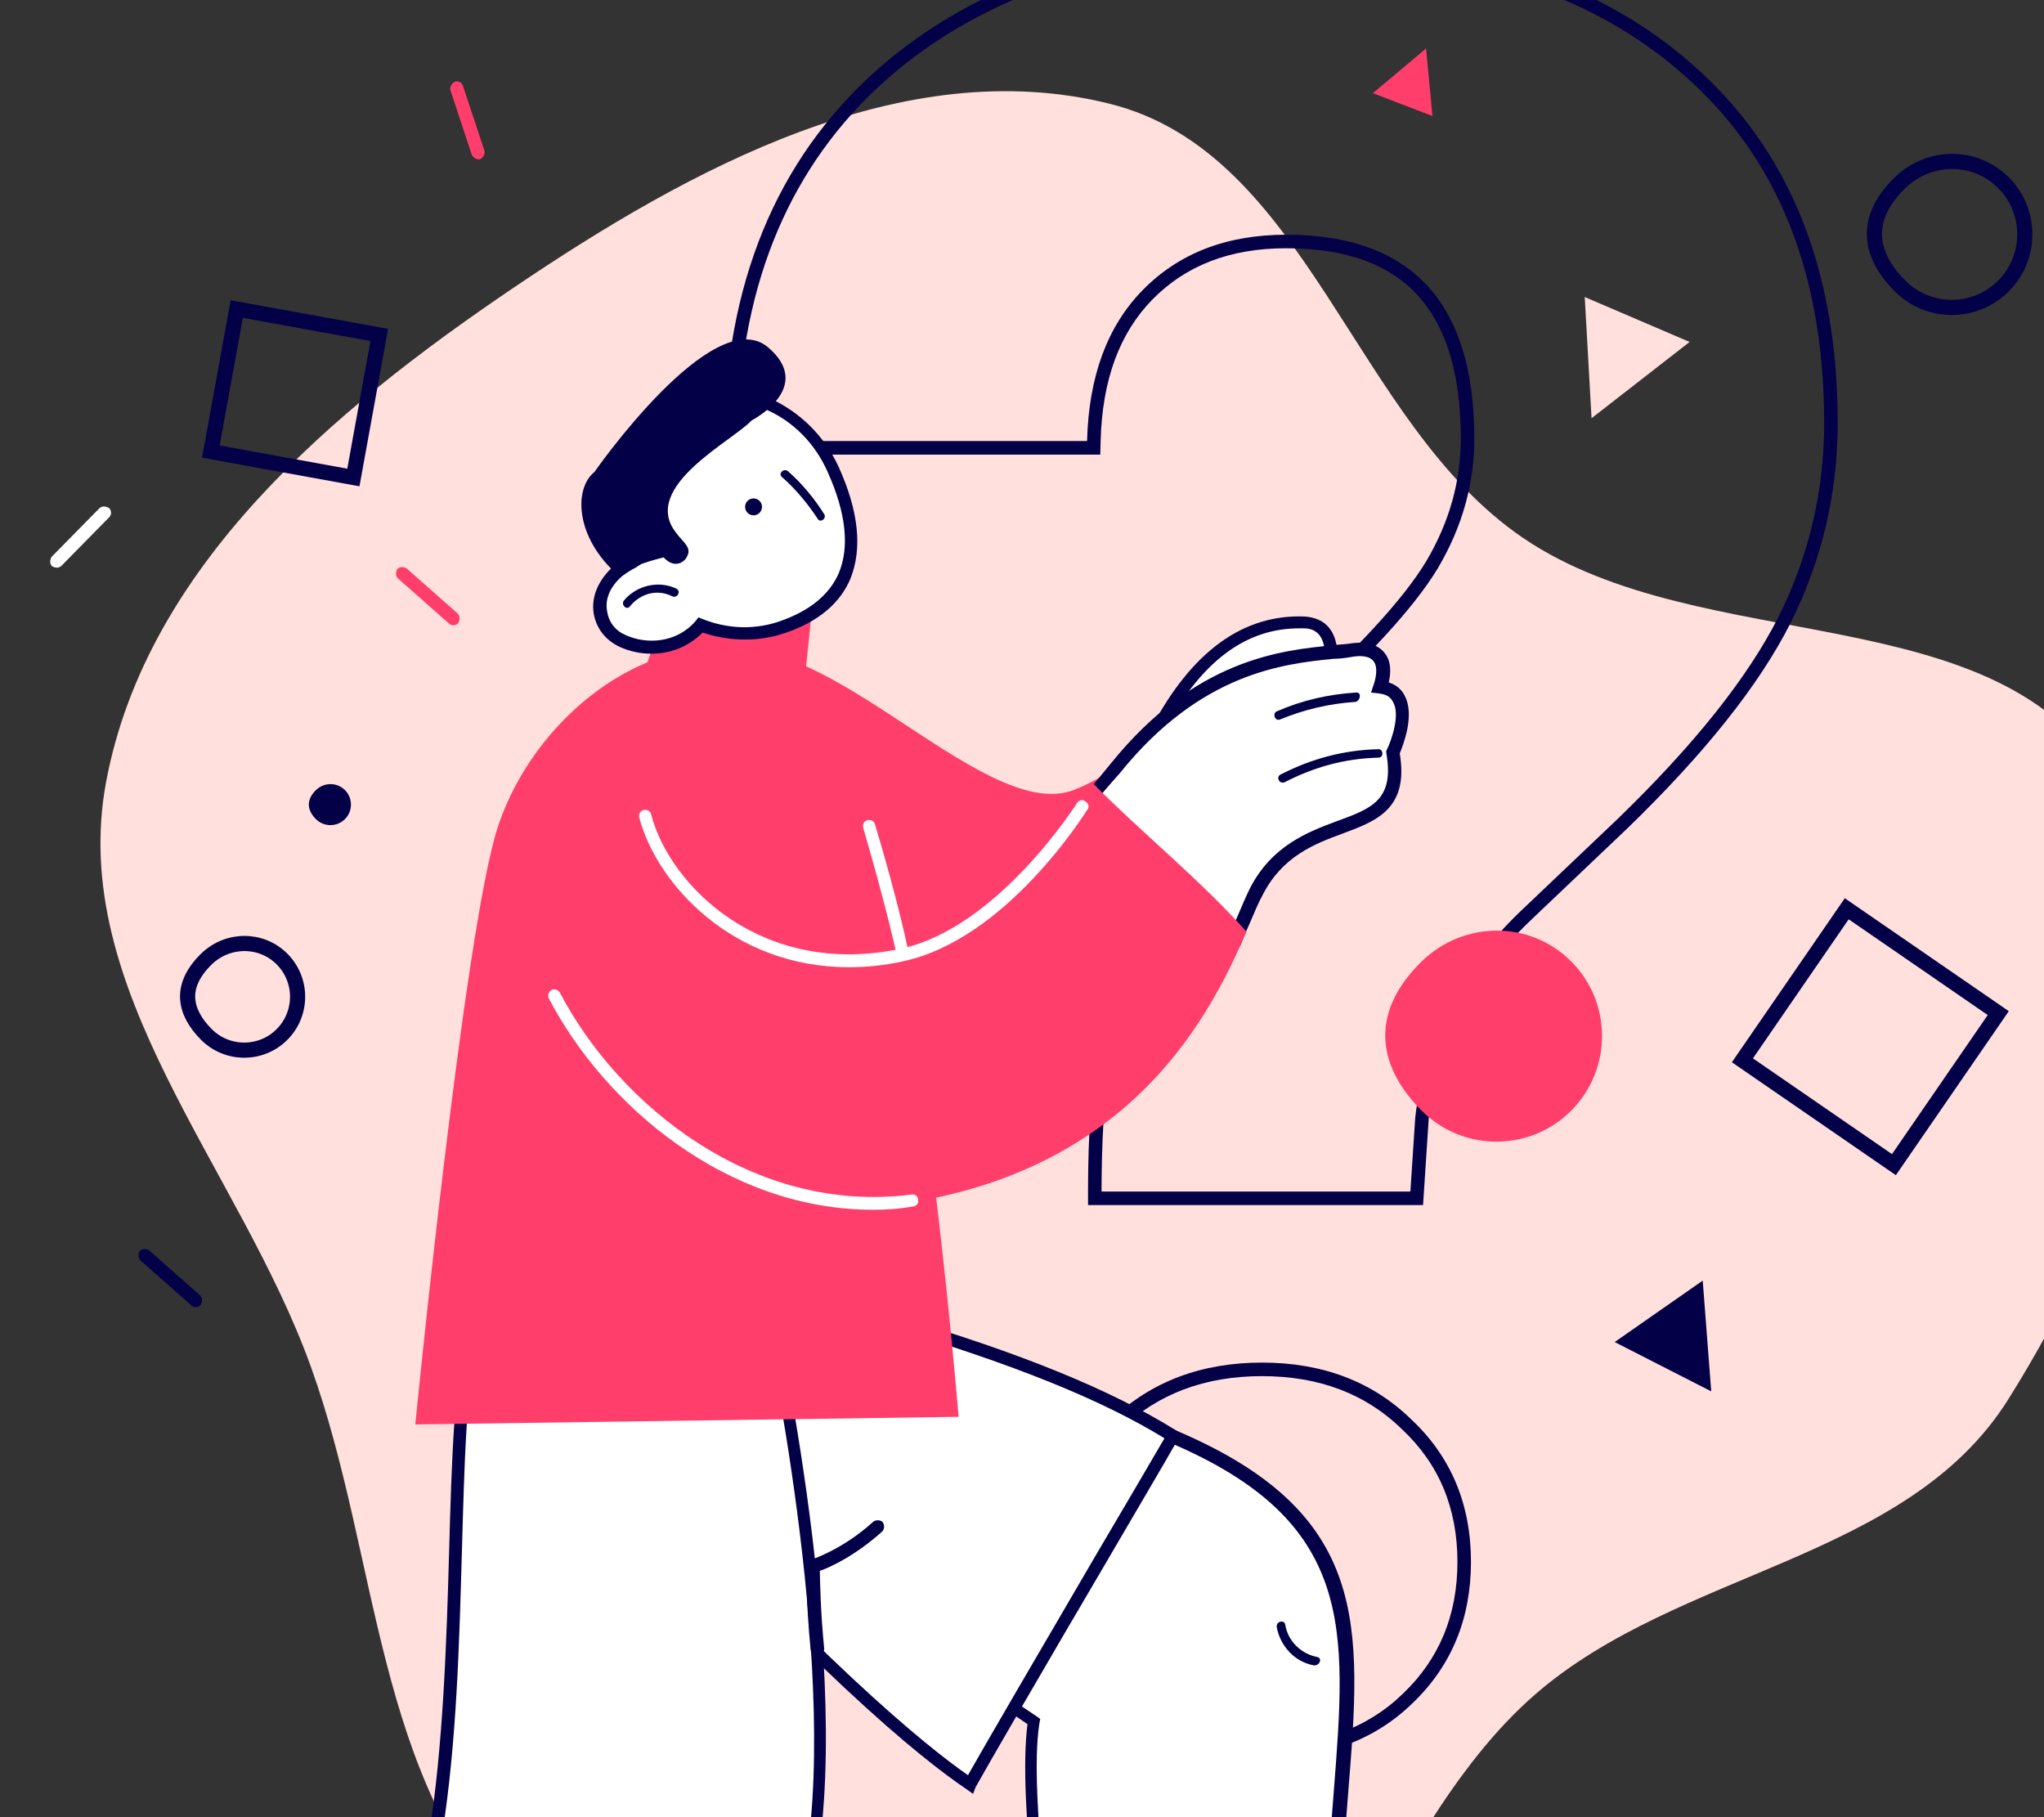 <svg width="270" height="240" viewBox="0 0 270 240" fill="none" xmlns="http://www.w3.org/2000/svg">
<rect x="0" y="0" width="270" height="240" fill="#333333" stroke="none"/>
<g clip-path="url(#clip0)">
<path fill-rule="evenodd" clip-rule="evenodd" d="M146.526 13.688C172.805 20.202 178.795 55.832 201.19 71.048C224.887 87.15 264.494 78.424 278.546 103.39C292.381 127.971 280.27 160.987 265.249 184.862C251.864 206.137 221.801 207.29 202.814 223.76C180.798 242.859 174.962 281.455 146.526 287.849C118.1 294.241 88.677 274.798 68.255 254.017C49.495 234.926 50.139 205.735 41.08 180.548C31.607 154.211 8.857 130.742 14.023 103.233C19.356 74.83 43.904 54.176 67.848 37.995C91.161 22.24 119.215 6.918 146.526 13.688Z" fill="#FFE0DC"/>
<path fill-rule="evenodd" clip-rule="evenodd" d="M143.722 159.155V157.368C143.722 142.379 145.538 130.273 149.273 121.155C153.017 112.014 159.8 103.143 169.498 94.522C179.14 85.94 185.391 79.133 188.432 74.069C191.464 68.912 192.962 63.541 192.962 57.932C192.962 49.196 190.943 42.978 187.221 38.946C183.524 34.941 177.862 32.788 169.89 32.788C162.431 32.788 156.598 35.09 152.205 39.581C147.925 43.958 145.588 50.12 145.384 58.295L145.34 60.038H95.578L95.597 58.232C95.814 37.535 102.498 21.138 115.795 9.27L115.8 9.265C129.173 -2.573 147.274 -8.394 169.89 -8.394C192.687 -8.394 210.638 -2.854 223.495 8.463C236.391 19.707 242.749 35.595 242.749 55.86C242.749 65.167 240.666 73.993 236.505 82.315L236.501 82.324C232.338 90.54 225.119 99.57 214.956 109.412L214.95 109.418L202.043 121.687C202.042 121.688 202.041 121.689 202.04 121.69C194.257 129.166 189.848 137.858 188.722 147.806L187.977 159.155H143.722ZM186.941 147.647C188.109 137.236 192.731 128.153 200.804 120.398L213.712 108.128C223.804 98.354 230.869 89.484 234.906 81.516C238.943 73.442 240.961 64.89 240.961 55.86C240.961 35.994 234.747 20.643 222.317 9.807C209.888 -1.135 192.412 -6.606 169.89 -6.606C147.581 -6.606 129.946 -0.87 116.985 10.604C104.51 21.738 97.989 37.025 97.42 56.463C97.403 57.055 97.391 57.651 97.384 58.25H143.597C143.809 49.752 146.253 43.112 150.927 38.331C155.708 33.444 162.029 31.001 169.89 31.001C186.463 31.001 194.749 39.978 194.749 57.932C194.749 63.881 193.156 69.564 189.968 74.982C186.781 80.294 180.354 87.252 170.687 95.858C161.126 104.356 154.539 113.015 150.927 121.832C147.461 130.293 145.658 141.543 145.518 155.58C145.512 156.171 145.509 156.767 145.509 157.368H186.303L186.941 147.647ZM146.657 224.944L146.65 224.937C141.605 220.006 139.1 213.743 139.1 206.289C139.1 198.725 141.661 192.401 146.824 187.468C152.083 182.438 158.758 179.961 166.703 179.961C174.64 179.961 181.267 182.434 186.423 187.468C191.687 192.396 194.306 198.719 194.306 206.289C194.306 213.752 191.741 220.017 186.59 224.943C181.521 229.893 174.828 232.298 166.703 232.298C158.573 232.298 151.834 229.891 146.664 224.951L146.657 224.944ZM185.347 223.659C190.128 219.091 192.518 213.301 192.518 206.289C192.518 199.171 190.075 193.328 185.188 188.76C180.407 184.086 174.246 181.749 166.703 181.749C159.16 181.749 152.945 184.086 148.059 188.76C143.278 193.328 140.888 199.171 140.888 206.289C140.888 213.301 143.225 219.091 147.899 223.659C152.68 228.227 158.948 230.511 166.703 230.511C174.458 230.511 180.673 228.227 185.347 223.659Z" fill="#030047"/>
<path d="M187.784 126.984C193.298 121.607 202.058 121.511 207.514 126.945C212.971 132.38 212.988 141.22 207.553 146.676C202.118 152.132 193.279 152.15 187.822 146.715C182.366 141.28 180.458 134.18 187.784 126.984Z" fill="#FF3E6C"/>
<path d="M27.253 126.676C30.058 123.942 34.488 123.91 37.236 126.647C39.994 129.395 40.003 133.863 37.256 136.622C34.509 139.38 30.04 139.388 27.282 136.641C25.807 135.172 24.912 133.576 24.795 131.964C24.681 130.39 25.295 128.6 27.253 126.676Z" stroke="#030047" stroke-width="2"/>
<path d="M250.967 24.148C254.799 20.412 260.861 20.362 264.626 24.113C268.401 27.872 268.413 33.988 264.653 37.763C260.893 41.537 254.777 41.549 251.003 37.789C249.019 35.814 247.782 33.634 247.62 31.398C247.46 29.198 248.326 26.743 250.967 24.148Z" stroke="#030047" stroke-width="2"/>
<path d="M41.728 104.353C42.8 103.309 44.502 103.29 45.562 104.346C46.621 105.402 46.625 107.119 45.569 108.179C44.513 109.239 42.796 109.242 41.736 108.186C40.676 107.13 40.305 105.751 41.728 104.353Z" fill="#030047"/>
<path d="M213.29 177.249L226.043 183.76L224.919 169.135L213.29 177.249Z" fill="#030047"/>
<path d="M263.958 133.803L250.177 153.818L230.161 140.037L243.942 120.022L263.958 133.803Z" stroke="#030047" stroke-width="2"/>
<path d="M50.099 44.237L46.679 63.063L27.854 59.643L31.273 40.818L50.099 44.237Z" stroke="#030047" stroke-width="2"/>
<path d="M176.284 264.901C176.172 262.316 176.172 259.507 176.172 256.474C176.397 222.99 186.959 203.327 155.048 189.731C145.834 185.799 134.598 179.506 118.081 174.675C100.441 169.506 105.048 171.304 105.048 171.304L80.328 189.169C132.239 224.563 128.419 221.866 136.733 227.484C135.385 235.799 137.969 252.091 138.531 268.384C151.003 267.485 163.7 266.474 176.284 264.901Z" fill="white"/>
<path d="M137.523 269.17V268.271C137.298 261.979 136.848 255.912 136.399 249.956C135.612 240.855 135.051 232.99 135.725 227.709C130.444 224.113 130.107 223.889 114.489 213.327L78.758 188.945L103.59 171.079C103.59 170.967 103.59 170.742 103.59 170.63C103.927 169.618 103.927 169.506 118.196 173.776C130.444 177.371 139.882 181.753 147.523 185.349C150.332 186.697 152.916 187.821 155.388 188.945C181.006 199.844 179.882 214.563 178.085 236.81C177.635 242.653 177.074 249.282 177.074 256.473C177.074 259.507 177.073 262.316 177.186 264.9V265.687L176.399 265.799C164.264 267.26 151.792 268.384 138.421 269.17H137.523ZM81.567 189.057L115.275 211.978C131.23 222.877 131.23 222.877 136.961 226.698L137.41 227.035L137.298 227.597C136.511 232.653 137.185 240.63 137.86 249.956C138.309 255.687 138.758 261.53 138.983 267.485C151.792 266.698 163.59 265.575 175.276 264.226C175.163 261.867 175.163 259.282 175.163 256.473C175.163 249.282 175.725 242.541 176.175 236.698C177.86 215.125 179.096 200.967 154.489 190.518C152.017 189.506 149.433 188.27 146.624 186.922C139.096 183.439 129.657 179.057 117.522 175.461C109.769 173.214 106.511 172.315 105.163 171.978L81.567 189.057Z" fill="#030047"/>
<path d="M128.201 235.687C129.437 233.44 149.325 199.395 154.943 189.619C146.403 184.226 134.493 179.395 117.976 174.563C100.335 169.394 104.942 171.192 104.942 171.192L80.223 189.058C108.65 220.968 123.032 232.204 128.201 235.687Z" fill="white"/>
<path d="M128.538 236.923L127.752 236.361C121.572 232.203 107.19 220.63 79.549 189.506L78.875 188.832L103.594 171.079C103.594 170.967 103.594 170.742 103.594 170.63C103.931 169.618 103.931 169.506 118.201 173.776C134.943 178.72 146.741 183.551 155.393 188.945L156.067 189.394L155.617 190.068C153.707 193.439 150.112 199.506 146.179 206.248C138.763 218.833 129.662 234.563 128.876 236.024L128.538 236.923ZM81.347 189.169C108.089 219.17 122.359 230.63 127.864 234.451C129.887 230.855 137.752 217.372 144.718 205.462C148.426 199.169 151.797 193.439 153.82 189.956C145.393 184.787 133.819 180.18 117.752 175.349C109.999 173.102 106.741 172.203 105.392 171.866L81.347 189.169Z" fill="#030047"/>
<path d="M62.578 175.909C58.084 192.988 63.365 239.168 51.679 262.651C44.938 276.135 15.387 328.607 15.387 328.607L64.039 357.933C64.039 357.933 68.871 352.203 64.039 345.798C59.207 339.394 53.814 335.686 70.668 307.933C94.376 268.944 103.253 248.831 103.253 207.595C103.253 189.28 101.68 172.763 101.68 172.763L62.578 175.909Z" fill="white"/>
<path d="M64.266 358.947L14.266 328.834L14.715 328.16C15.052 327.598 44.378 275.687 51.008 262.317C58.199 247.934 58.873 224.002 59.435 204.9C59.772 192.765 60.109 182.316 61.794 175.799L61.907 175.237H62.468L102.357 171.979L102.469 172.765C102.469 172.877 104.042 189.507 104.042 207.709C104.042 248.047 95.84 268.272 71.345 308.497C55.727 334.115 59.547 338.834 63.817 344.228C64.154 344.565 64.379 344.902 64.716 345.351C69.884 352.205 64.716 358.497 64.716 358.497L64.266 358.947ZM16.513 328.16L63.817 356.7C64.828 355.127 66.963 350.857 63.367 346.25C63.03 345.913 62.806 345.576 62.468 345.126C57.749 339.171 53.704 334.003 69.884 307.486C94.266 267.485 102.357 247.485 102.357 207.597C102.357 191.754 101.121 177.147 100.783 173.664L63.143 176.81C61.569 183.215 61.345 193.327 61.008 205.013C60.446 225.35 59.772 248.384 52.468 263.103C46.288 275.463 20.108 321.868 16.513 328.16Z" fill="#030047"/>
<path d="M66.395 315.24C67.631 312.992 68.979 310.521 70.665 307.936C94.373 268.947 103.249 248.834 103.249 207.598C103.249 189.283 101.676 172.766 101.676 172.766L62.575 176.025C58.08 193.103 63.361 239.284 51.676 262.767C48.417 269.172 40.103 284.565 32.125 298.723C43.361 304.453 54.822 310.071 66.395 315.24Z" fill="white"/>
<path d="M66.735 316.362L66.061 316.025C54.937 310.969 43.701 305.576 31.79 299.396L31.004 298.946L31.453 298.16C41.791 279.733 48.307 267.598 51.004 262.204C58.195 247.822 58.869 223.889 59.431 204.788C59.768 192.653 60.105 182.203 61.791 175.687L61.903 175.125H62.465L102.353 171.866L102.465 172.653C102.465 172.765 104.038 189.394 104.038 207.597C104.038 247.934 95.836 268.159 71.341 308.385C69.768 310.969 68.308 313.441 67.072 315.688L66.735 316.362ZM33.251 298.272C44.6 304.115 55.386 309.396 66.061 314.115C67.184 311.98 68.532 309.733 69.993 307.486C94.375 267.485 102.465 247.485 102.465 207.597C102.465 191.754 101.229 177.147 100.892 173.664L63.252 176.81C61.678 183.215 61.454 193.327 61.117 205.013C60.555 225.35 59.881 248.384 52.577 263.103C49.768 268.272 43.364 280.182 33.251 298.272Z" fill="#030047"/>
<path d="M106.183 251.192C113.262 225.124 101.689 172.652 101.689 172.652L62.587 175.91C59.217 188.944 61.352 218.832 57.531 242.765C58.205 242.877 100.453 250.743 106.183 251.192Z" fill="white"/>
<path d="M106.857 252.092H106.183C101.576 251.755 74.272 246.811 58.317 243.778L56.52 243.441L56.632 242.654C58.542 230.631 58.992 216.923 59.329 204.788C59.666 192.653 60.003 182.204 61.688 175.687L61.8 175.125H62.362L102.138 171.867L102.25 172.541C102.7 174.676 113.823 225.575 106.745 251.418L106.857 252.092ZM58.43 242.092H58.542C84.048 246.811 100.902 249.733 105.509 250.295C111.576 226.249 102.25 179.957 100.902 173.552L63.149 176.698C61.576 183.103 61.351 193.215 61.014 204.901C60.677 216.699 60.34 230.07 58.43 242.092Z" fill="#030047"/>
<path d="M108.062 218.67C107.615 218.715 107.134 218.425 107.078 217.866C106.438 211.493 106.526 206.742 106.526 206.742L106.582 206.171L107.129 206.003C107.129 206.003 111.288 204.683 115.323 201.003C115.636 200.746 116.195 200.69 116.564 200.991C116.821 201.304 116.877 201.863 116.575 202.232C113.055 205.409 109.712 206.986 108.293 207.468C108.327 208.932 108.384 212.879 108.878 217.798C108.811 218.256 108.509 218.626 108.062 218.67Z" fill="#030047"/>
<path d="M173.929 218.833C171.795 218.384 170.109 216.698 169.772 214.563C169.66 213.889 168.536 214.114 168.649 214.9C169.098 217.372 171.008 219.507 173.592 219.957C174.379 219.957 174.716 218.945 173.929 218.833Z" fill="#030047"/>
<path d="M25.861 172.652C25.637 172.652 25.412 172.539 25.3 172.427L18.558 166.472C18.221 166.135 18.221 165.685 18.446 165.236C18.783 164.899 19.232 164.899 19.682 165.123L26.423 171.079C26.76 171.416 26.76 171.865 26.536 172.315C26.423 172.539 26.086 172.652 25.861 172.652Z" fill="#030047"/>
<path d="M59.881 82.585C59.656 82.585 59.432 82.473 59.319 82.361L52.578 76.406C52.24 76.069 52.24 75.619 52.465 75.17C52.802 74.833 53.252 74.832 53.701 75.057L60.443 81.012C60.78 81.349 60.78 81.799 60.555 82.248C60.443 82.473 60.106 82.585 59.881 82.585Z" fill="#FF3E6C"/>
<path d="M60.783 10.87C60.978 10.983 61.115 11.193 61.156 11.347L63.986 19.885C64.107 20.346 63.881 20.734 63.461 21.009C63 21.131 62.612 20.905 62.336 20.485L59.506 11.946C59.385 11.485 59.611 11.097 60.031 10.822C60.241 10.684 60.589 10.757 60.783 10.87Z" fill="#FF3E6C"/>
<path d="M14.669 67.774C14.657 67.998 14.533 68.216 14.415 68.323L8.107 74.735C7.752 75.054 7.304 75.03 6.867 74.781C6.548 74.427 6.572 73.978 6.821 73.541L13.129 67.128C13.483 66.81 13.932 66.834 14.369 67.082C14.587 67.207 14.681 67.549 14.669 67.774Z" fill="white"/>
<path d="M189.218 15.325L181.352 12.308L188.372 6.402L189.218 15.325Z" fill="#FF3E6C"/>
<path d="M209.334 39.231L223.186 45.162L210.235 55.236L209.334 39.231Z" fill="#FFE0DC"/>
<path d="M166.588 83.881C160.45 89.797 150.963 100.735 141.922 104.306C130.649 108.771 110.782 84.439 96.719 85.89L100.29 110.333C100.29 110.333 112.121 134.776 133.997 139.576C155.874 144.375 167.567 109.141 178.308 105.98C176.954 101.97 171.834 88.234 166.588 83.881Z" fill="#FF3E6C"/>
<path d="M87.012 83.435L85.227 88.234L106.21 90.69L107.214 80.868L87.012 83.435Z" fill="#FF3E6C"/>
<path d="M103.523 88.904C91.692 79.752 71.713 91.471 65.797 109.106C61.333 122.499 54.859 188.128 54.859 188.128L126.626 187.123C126.626 187.123 120.823 116.361 112.452 104.418C104.081 92.475 107.541 91.917 103.523 88.904Z" fill="#FF3E6C"/>
<path d="M119.266 126.964C118.932 126.964 118.485 126.74 118.485 126.294C118.485 126.182 117.034 119.597 114.021 109.329C113.909 108.882 114.132 108.436 114.579 108.324C115.025 108.213 115.472 108.436 115.583 108.882C118.708 119.262 120.048 125.848 120.048 125.959C120.159 126.406 119.824 126.852 119.378 126.964H119.266Z" fill="white"/>
<path d="M152.863 96.495C159.895 83.101 167.931 81.985 172.396 82.208C176.86 82.432 175.744 88.012 175.744 88.012L152.863 96.495Z" fill="white"/>
<path d="M151.07 98.056L152.075 96.159C157.432 86.002 164.241 81.091 172.388 81.426C173.728 81.538 174.844 81.984 175.625 82.989C177.188 84.998 176.518 88.123 176.518 88.234L176.406 88.681L151.07 98.056ZM171.607 82.989C164.91 82.989 159.33 86.895 154.642 94.931L174.955 87.342C175.067 86.449 175.067 84.886 174.286 83.882C173.839 83.324 173.17 82.989 172.277 82.989C172.165 82.989 171.83 82.989 171.607 82.989Z" fill="#030047"/>
<path d="M182.217 90.689C182.217 90.689 184.449 84.997 178.31 85.778C172.172 86.559 159.559 86.225 147.282 101.404C146.277 102.632 145.161 103.971 143.934 105.422C150.63 111.338 156.769 117.699 162.908 124.173C164.135 121.494 165.028 119.15 165.81 117.588C171.725 105.869 186.123 111.896 183.891 99.172C183.891 99.283 187.686 91.47 182.217 90.689Z" fill="white"/>
<path d="M163.246 125.736L162.353 124.843C157.33 119.485 150.633 112.454 143.378 106.092L142.82 105.534L143.378 104.864C144.606 103.413 145.834 101.962 146.727 100.846C157.888 87.006 169.273 85.89 176.081 85.22C176.862 85.109 177.644 85.109 178.313 84.997C180.434 84.662 181.996 85.109 182.889 86.225C183.894 87.452 183.671 89.127 183.447 90.131C184.452 90.466 185.122 91.024 185.568 91.917C186.907 94.484 185.345 98.391 184.898 99.507C186.126 106.873 181.773 108.436 177.309 110.11C173.625 111.449 169.384 113.123 166.817 118.146C166.259 119.15 165.701 120.49 165.031 122.052C164.696 122.834 164.25 123.727 163.915 124.731L163.246 125.736ZM145.164 105.31C151.749 111.226 157.888 117.588 162.687 122.722C162.911 122.164 163.134 121.718 163.357 121.271C164.027 119.708 164.585 118.369 165.143 117.253C168.045 111.672 172.733 109.887 176.639 108.436C181.215 106.761 184.229 105.645 183.113 99.395V99.172L183.224 98.948C183.782 97.832 185.01 94.372 184.005 92.698C183.671 92.028 183.113 91.694 182.108 91.582L181.104 91.471L181.438 90.466C181.662 89.908 182.108 88.122 181.438 87.341C180.88 86.559 179.541 86.559 178.425 86.783C177.755 86.894 176.974 87.006 176.193 87.006C169.607 87.676 158.669 88.792 147.955 102.074C147.173 102.967 146.169 104.083 145.164 105.31Z" fill="#030047"/>
<path d="M144.401 103.485C135.026 114.87 116.143 136.34 100.852 126.183C84.445 115.245 82.213 103.414 82.213 103.414L70.047 103.749C59.667 126.183 67.48 162.569 112.683 159.667C148.064 157.323 159.511 134.992 164.646 123.049C158.73 116.352 150.54 109.736 144.401 103.485Z" fill="#FF3E6C"/>
<path d="M112.122 127.744C96.832 127.744 86.786 116.806 84.442 107.989C84.331 107.542 84.554 107.096 85.001 106.984C85.447 106.873 85.894 107.096 86.005 107.542C88.461 117.029 100.738 129.195 119.042 125.289C131.878 122.498 142.146 106.203 142.258 106.091C142.481 105.645 143.039 105.533 143.374 105.868C143.82 106.091 143.932 106.649 143.597 106.984C143.151 107.654 132.882 124.061 119.266 126.963C116.81 127.521 114.355 127.744 112.122 127.744Z" fill="white"/>
<path d="M182.101 98.948C177.525 99.06 173.284 100.176 169.154 102.297C168.484 102.632 169.042 103.636 169.712 103.301C173.618 101.292 177.636 100.176 182.101 100.065C182.771 100.065 182.771 98.948 182.101 98.948Z" fill="#030047"/>
<path d="M179.085 91.471C175.513 91.694 172.053 92.475 168.705 93.927C168.035 94.15 168.37 95.266 169.04 95.043C172.276 93.703 175.625 92.922 179.085 92.699C179.755 92.475 179.866 91.359 179.085 91.471Z" fill="#030047"/>
<path d="M115.359 159.778C95.939 159.778 79.866 145.938 72.5 131.874C72.277 131.428 72.5 130.982 72.835 130.758C73.281 130.535 73.728 130.758 73.951 131.093C81.652 145.826 99.399 160.447 120.382 157.769C120.828 157.657 121.275 157.992 121.275 158.438C121.386 158.885 121.052 159.331 120.605 159.331C118.819 159.666 117.034 159.778 115.359 159.778Z" fill="white"/>
<path d="M110.005 62.118C106.321 53.97 97.392 50.064 90.138 53.412C82.883 56.76 79.869 66.024 83.552 74.172C83.552 74.172 83.552 74.172 83.552 74.284C82.771 74.618 82.101 75.065 81.655 75.511C77.972 78.636 78.753 83.213 82.325 84.775C85.45 86.114 89.803 85.891 92.481 82.654C96.053 83.994 99.959 84.105 103.419 82.878C114.134 79.083 113.688 70.265 110.005 62.118Z" fill="white"/>
<path d="M86.005 86.337C84.554 86.337 83.103 86.002 81.875 85.444C79.978 84.552 78.75 82.989 78.415 80.98C78.08 78.748 79.085 76.515 81.094 74.73C81.54 74.395 81.987 74.06 82.545 73.725C79.085 65.243 82.21 55.867 89.799 52.519C93.594 50.844 97.836 50.844 101.742 52.63C105.648 54.416 108.885 57.541 110.783 61.671C113.461 67.586 113.908 72.497 112.345 76.404C111.006 79.641 108.104 82.096 103.863 83.547C100.403 84.775 96.496 84.775 92.813 83.547C90.804 85.556 88.349 86.337 86.005 86.337ZM95.603 53.077C93.817 53.077 92.143 53.411 90.469 54.193C83.549 57.318 80.871 66.135 84.331 73.837L84.665 74.506L83.996 74.953C83.326 75.288 82.656 75.734 82.21 76.069C80.647 77.408 79.866 79.082 80.201 80.757C80.424 82.208 81.317 83.324 82.656 83.882C85.335 85.11 89.353 84.998 91.92 81.984L92.255 81.538L92.813 81.761C96.161 83.1 99.845 83.212 103.193 81.984C106.988 80.645 109.555 78.524 110.783 75.734C112.234 72.274 111.787 67.81 109.332 62.341C107.657 58.546 104.756 55.644 101.184 54.081C99.287 53.411 97.389 53.077 95.603 53.077Z" fill="#030047"/>
<path d="M99.573 68.06C100.189 68.042 100.674 67.527 100.656 66.911C100.637 66.295 100.123 65.81 99.507 65.828C98.89 65.846 98.405 66.361 98.424 66.977C98.442 67.593 98.956 68.078 99.573 68.06Z" fill="#030047"/>
<path d="M108.882 67.922C107.543 65.802 105.98 63.904 104.083 62.23C103.525 61.783 102.743 62.565 103.301 63.011C105.087 64.574 106.65 66.471 107.989 68.48C108.324 69.15 109.217 68.48 108.882 67.922Z" fill="#030047"/>
<path d="M99.278 55.532C96.823 58.211 84.657 64.238 89.233 70.265C90.349 71.828 91.689 72.386 90.461 73.948C89.01 75.288 87.671 73.614 87.671 73.614C85.438 74.172 82.983 74.953 81.755 76.069C75.84 70.935 75.84 64.461 78.518 62.341C78.518 62.341 94.144 39.907 101.399 45.822C107.761 51.179 99.278 55.532 99.278 55.532Z" fill="#030047"/>
<path d="M89.346 77.744C87.002 76.628 84.1 77.298 82.426 79.307C81.98 79.865 82.761 80.646 83.208 80.088C84.547 78.414 86.779 77.744 88.788 78.749C89.458 79.084 90.016 78.079 89.346 77.744Z" fill="#030047"/>
</g>
<defs>
<clipPath id="clip0">
<rect width="270" height="240" fill="white"/>
</clipPath>
</defs>
</svg>
